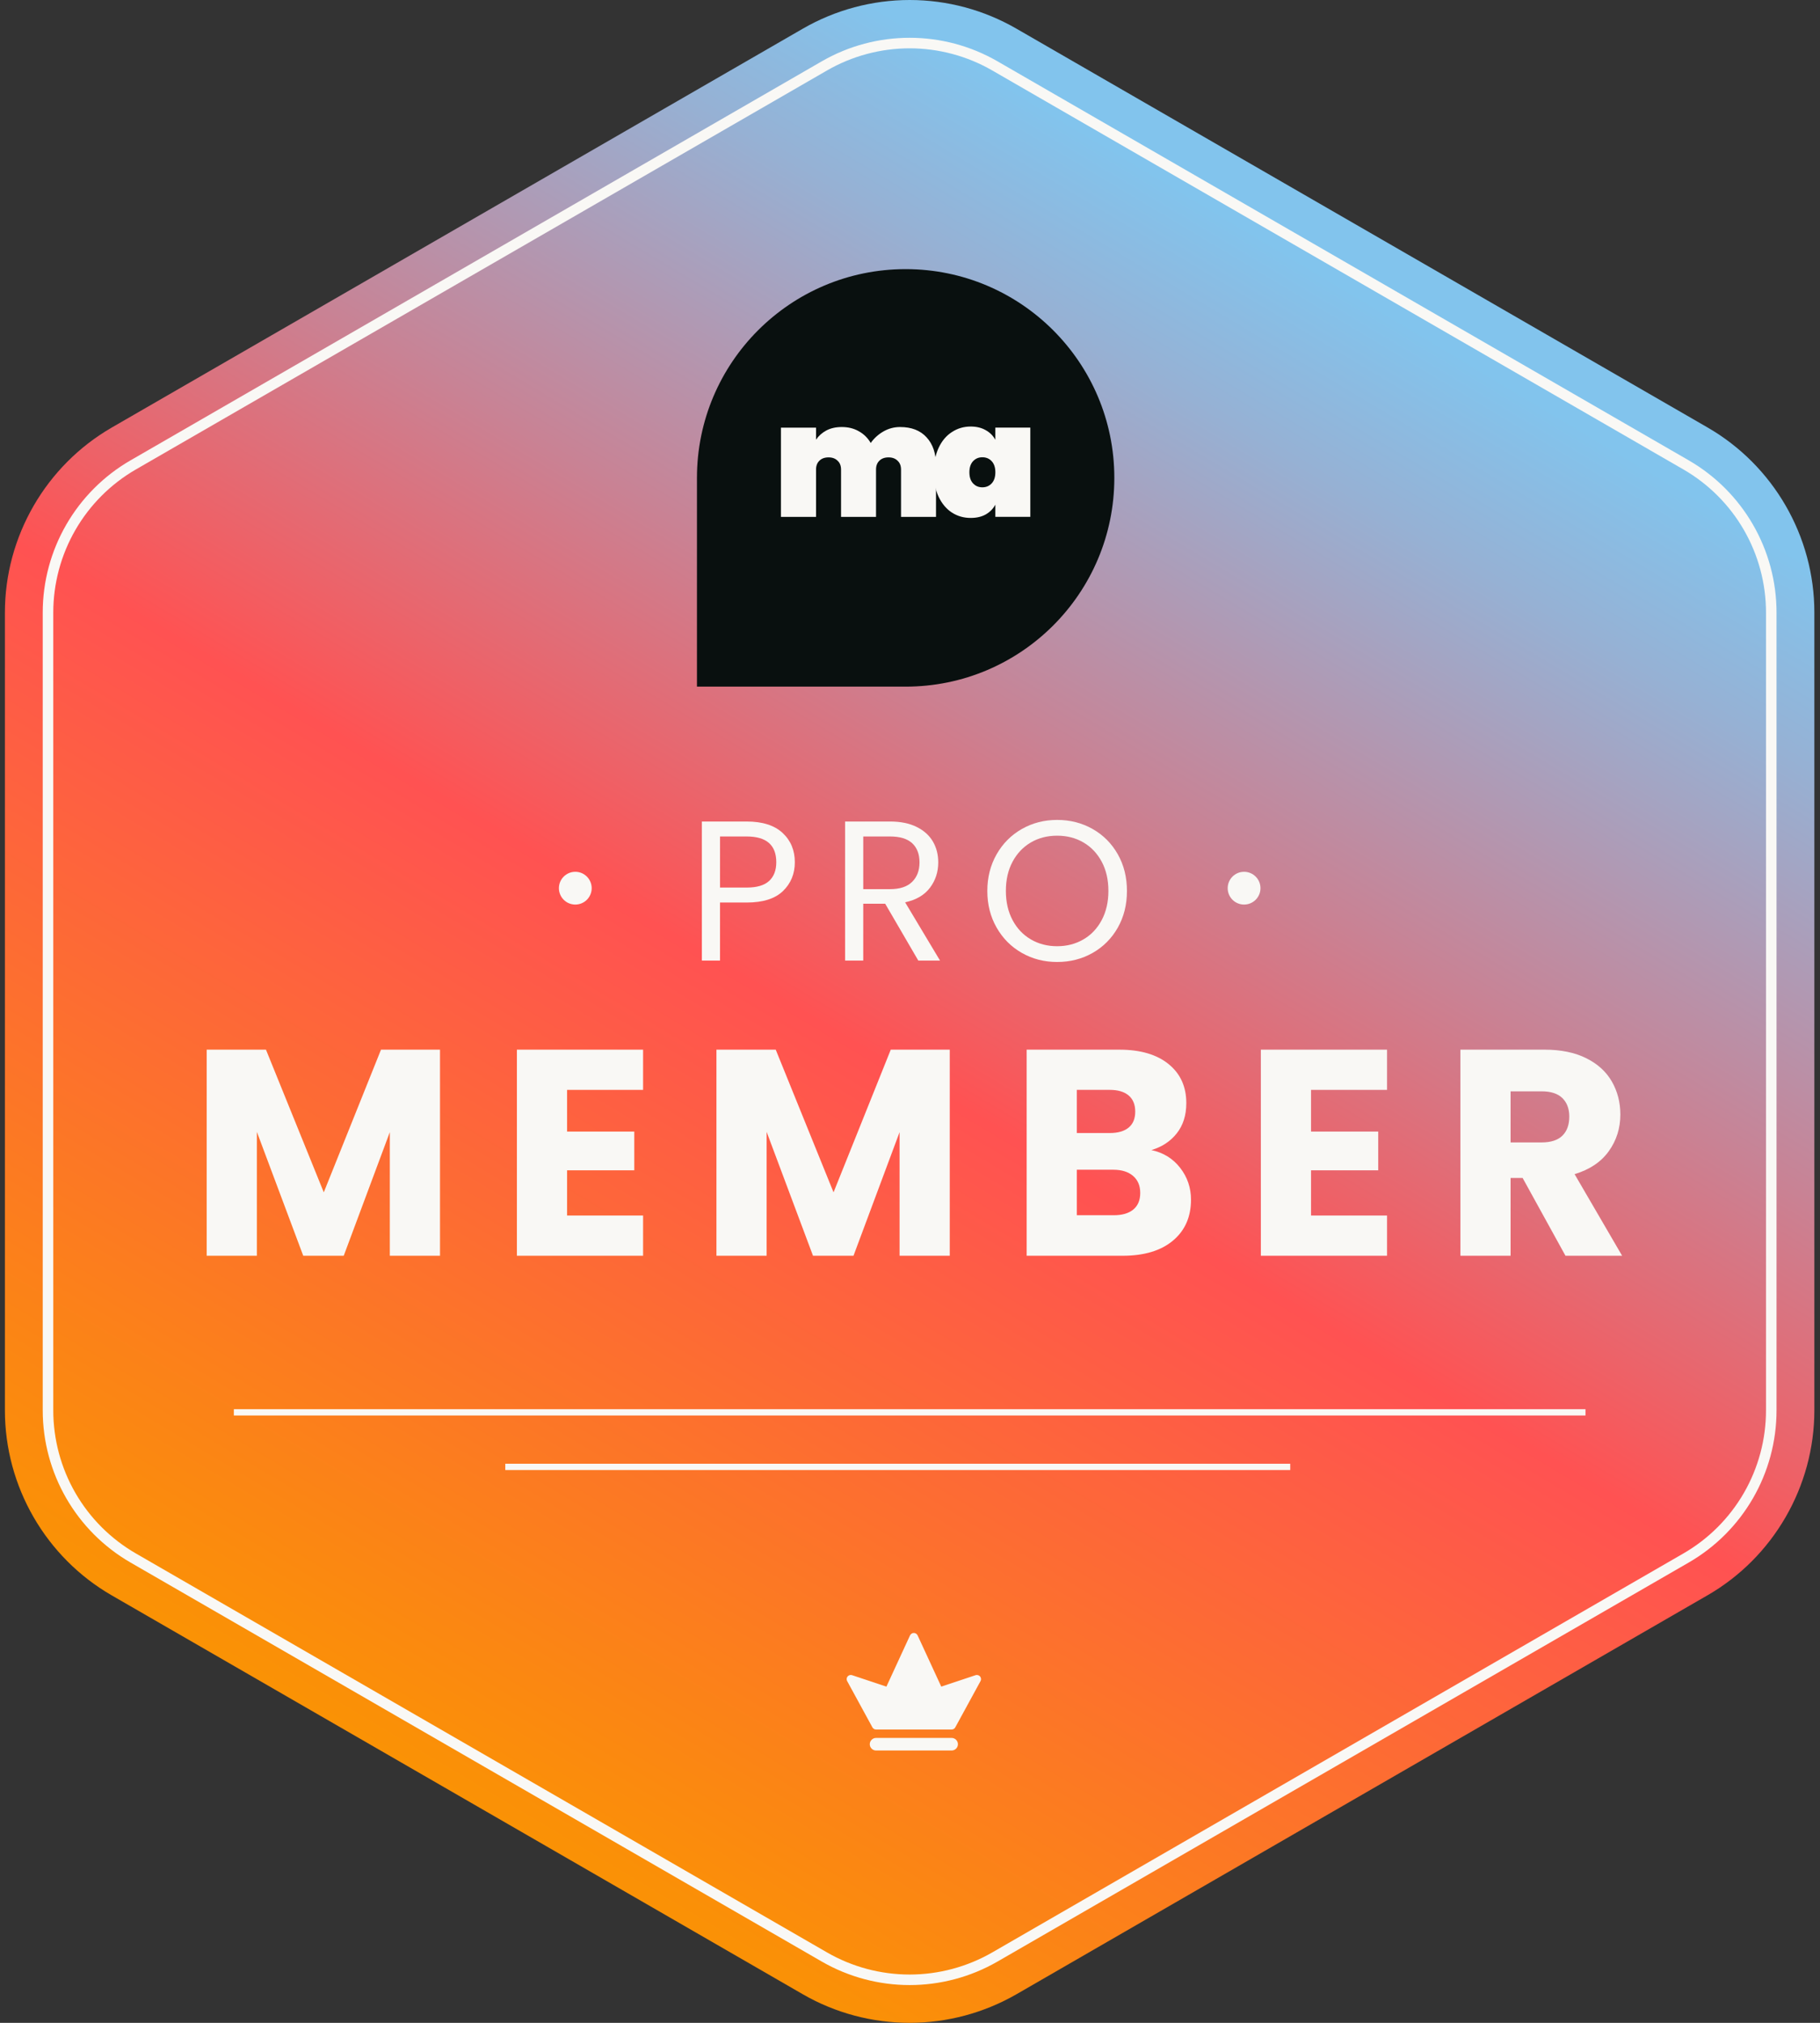 <?xml version="1.0" encoding="UTF-8"?>
<svg id="Layer_1" xmlns="http://www.w3.org/2000/svg" xmlns:xlink="http://www.w3.org/1999/xlink" viewBox="0 0 255.118 283.465"><rect x="0" y="0" width="255.118" height="283.465" fill="#333333" stroke="none"/>
  <defs>
    <style>
      .cls-1 {
        fill: url(#linear-gradient);
      }

      .cls-2 {
        isolation: isolate;
      }

      .cls-3 {
        fill-rule: evenodd;
      }

      .cls-3, .cls-4 {
        fill: #f9f8f5;
      }

      .cls-5 {
        fill: #09100f;
      }
    </style>
    <linearGradient id="linear-gradient" x1="1526.402" y1="-826.072" x2="1396.71" y2="-1043.135" gradientTransform="translate(1585.018 1083.11) rotate(-180) scale(1 -1)" gradientUnits="userSpaceOnUse">
      <stop offset="0" stop-color="#fa9600"/>
      <stop offset=".5" stop-color="#ff5252"/>
      <stop offset=".697" stop-color="#c98294"/>
      <stop offset=".903" stop-color="#96b1d4"/>
      <stop offset="1" stop-color="#82c4ed"/>
    </linearGradient>
  </defs>
  <path class="cls-1" d="M127.515,0C122.272,0,117.087,1.389,112.537,4.018L15.666,59.913c-9.232,5.333-14.978,15.259-14.978,25.924v111.805c0,10.665,5.731,20.591,14.978,25.924l96.871,55.895c4.55,2.629,9.72,4.003,14.978,4.003s10.414-1.389,14.964-4.003l96.871-55.91c9.232-5.318,14.978-15.259,14.978-25.924v-111.805c0-10.665-5.731-20.591-14.978-25.924L142.479,4.018C137.929,1.389,132.759,0,127.515,0h0Z"/>
  <path class="cls-4" d="M127.51,6.772c4.06,0,8.067,1.074,11.586,3.105l92.092,53.145h-.006l4.78,2.757c3.519,2.029,6.452,4.961,8.483,8.477,2.031,3.516,3.104,7.52,3.104,11.581v111.8c0,4.06-1.073,8.064-3.104,11.58-2.031,3.517-4.965,6.448-8.483,8.476l-96.865,55.901c-3.52,2.029-7.528,3.102-11.589,3.102s-8.068-1.072-11.584-3.101l-96.87-55.902c-3.518-2.028-6.451-4.958-8.482-8.475-2.03-3.516-3.104-7.52-3.104-11.58v-111.8c0-4.061,1.074-8.066,3.105-11.582,2.031-3.517,4.964-6.448,8.482-8.476L115.923,9.877c3.519-2.031,7.526-3.105,11.586-3.105M127.51,5.295c-4.255,0-8.509,1.101-12.324,3.302L18.316,64.499c-7.627,4.397-12.326,12.534-12.326,21.338v111.8c0,8.8,4.696,16.938,12.326,21.335l96.869,55.901c3.811,2.199,8.073,3.299,12.322,3.299s8.511-1.1,12.326-3.299l96.865-55.901c7.63-4.397,12.326-12.535,12.326-21.335v-111.8c0-8.803-4.697-16.938-12.326-21.338h.003L139.834,8.597c-3.815-2.202-8.07-3.302-12.324-3.302h0Z"/>
  <g class="cls-2">
    <path class="cls-4" d="M61.677,147.091v28.879h-7.035v-17.319l-6.459,17.319h-5.677l-6.5-17.36v17.36h-7.035v-28.879h8.31l8.104,19.993,8.022-19.993h8.269Z"/>
    <path class="cls-4" d="M79.49,152.727v5.842h9.421v5.43h-9.421v6.335h10.655v5.636h-17.689v-28.879h17.689v5.636h-10.655Z"/>
    <path class="cls-4" d="M133.133,147.091v28.879h-7.035v-17.319l-6.459,17.319h-5.677l-6.5-17.36v17.36h-7.035v-28.879h8.31l8.104,19.993,8.022-19.993h8.269Z"/>
    <path class="cls-4" d="M165.426,163.649c1.014,1.303,1.522,2.791,1.522,4.464,0,2.414-.843,4.327-2.53,5.739-1.687,1.413-4.039,2.119-7.055,2.119h-13.452v-28.879h13c2.934,0,5.231.672,6.89,2.016,1.659,1.344,2.489,3.168,2.489,5.471,0,1.701-.446,3.113-1.337,4.237-.891,1.125-2.077,1.907-3.558,2.345,1.673.357,3.017,1.186,4.032,2.489h0ZM150.945,158.774h4.607c1.152,0,2.036-.253,2.653-.761.617-.507.926-1.255.926-2.242s-.308-1.741-.926-2.263c-.617-.521-1.502-.782-2.653-.782h-4.607v6.047ZM158.865,169.49c.644-.535.967-1.309.967-2.324s-.336-1.81-1.008-2.386c-.672-.576-1.598-.864-2.777-.864h-5.101v6.376h5.183c1.179,0,2.091-.267,2.736-.802h0Z"/>
    <path class="cls-4" d="M183.773,152.727v5.842h9.421v5.43h-9.421v6.335h10.655v5.636h-17.689v-28.879h17.689v5.636h-10.655Z"/>
    <path class="cls-4" d="M219.439,175.97l-6.006-10.901h-1.687v10.901h-7.035v-28.879h11.807c2.276,0,4.217.398,5.821,1.193,1.604.796,2.804,1.886,3.6,3.271.795,1.385,1.193,2.928,1.193,4.628,0,1.92-.542,3.634-1.625,5.142-1.084,1.509-2.681,2.578-4.792,3.209l6.664,11.436h-7.94ZM211.746,160.09h4.361c1.289,0,2.256-.315,2.9-.946.644-.631.967-1.522.967-2.674,0-1.097-.323-1.96-.967-2.592-.645-.631-1.611-.946-2.9-.946h-4.361v7.158h0Z"/>
  </g>
  <g class="cls-2">
    <path class="cls-4" d="M109.751,124.865c-1.109,1.072-2.801,1.608-5.075,1.608h-3.747v8.137h-2.545v-19.489h6.291c2.199,0,3.873.531,5.019,1.594,1.146,1.063,1.72,2.433,1.72,4.11,0,1.622-.555,2.969-1.664,4.041h0ZM107.808,123.453c.671-.615,1.007-1.491,1.007-2.628,0-2.405-1.38-3.607-4.138-3.607h-3.747v7.158h3.747c1.416,0,2.461-.308,3.132-.923h0Z"/>
    <path class="cls-4" d="M128.723,134.609l-4.642-7.969h-3.076v7.969h-2.545v-19.489h6.291c1.472,0,2.717.252,3.733.755,1.016.503,1.776,1.184,2.279,2.041.503.858.755,1.836.755,2.936,0,1.342-.387,2.526-1.161,3.551-.773,1.025-1.934,1.706-3.481,2.041l4.893,8.165h-3.048ZM121.006,124.599h3.747c1.379,0,2.414-.34,3.104-1.021.69-.68,1.035-1.589,1.035-2.726,0-1.156-.34-2.05-1.02-2.684-.681-.633-1.72-.951-3.118-.951h-3.747v7.382h0Z"/>
    <path class="cls-4" d="M143.235,133.533c-1.492-.848-2.67-2.032-3.537-3.551-.867-1.519-1.3-3.229-1.3-5.131s.434-3.611,1.3-5.131c.867-1.519,2.046-2.703,3.537-3.551,1.491-.848,3.141-1.272,4.949-1.272,1.827,0,3.486.424,4.977,1.272,1.491.848,2.666,2.027,3.523,3.537.857,1.51,1.286,3.225,1.286,5.145s-.429,3.635-1.286,5.145c-.858,1.51-2.032,2.689-3.523,3.537-1.492.848-3.15,1.272-4.977,1.272-1.808,0-3.458-.424-4.949-1.272h0ZM151.861,131.645c1.091-.633,1.948-1.538,2.572-2.712.624-1.174.937-2.535.937-4.082,0-1.566-.312-2.931-.937-4.096-.625-1.165-1.478-2.064-2.558-2.698-1.081-.634-2.312-.951-3.691-.951s-2.61.317-3.691.951c-1.081.634-1.934,1.534-2.558,2.698-.625,1.165-.937,2.531-.937,4.096,0,1.547.312,2.908.937,4.082.624,1.174,1.482,2.079,2.572,2.712,1.09.634,2.316.951,3.677.951s2.586-.317,3.677-.951h0Z"/>
  </g>
  <rect class="cls-4" x="32.781" y="197.473" width="189.465" height=".883"/>
  <rect class="cls-4" x="70.828" y="205.117" width="110.031" height=".883"/>
  <path class="cls-3" d="M122.801,245.303h10.595c.482,0,.881-.395.881-.881s-.399-.883-.881-.883h-10.595c-.483,0-.881.398-.881.883s.401.881.881.881ZM133.395,242.362h-10.595c-.24,0-.447-.147-.537-.353l-3.507-6.426c-.051-.096-.076-.184-.076-.277,0-.232.112-.416.307-.517.155-.084.333-.092.488-.031l4.778,1.592,3.309-7.175c.103-.212.313-.344.534-.344s.435.129.533.344l3.313,7.175,4.777-1.592c.15-.062.33-.051.486.031.197.101.31.285.31.517,0,.092-.02.18-.074.277l-3.507,6.426c-.094.209-.296.353-.539.353h-.003Z"/>
  <g>
    <path class="cls-4" d="M80.642,126.758c1.269,0,2.297-1.028,2.297-2.295s-1.028-2.297-2.297-2.297-2.297,1.029-2.297,2.297,1.028,2.295,2.297,2.295Z"/>
    <path class="cls-4" d="M174.388,126.758c1.269,0,2.298-1.028,2.298-2.295s-1.029-2.297-2.298-2.297-2.297,1.029-2.297,2.297,1.028,2.295,2.297,2.295Z"/>
  </g>
  <g>
    <path class="cls-5" d="M97.695,66.967c0-16.154,13.1-29.253,29.253-29.253s29.253,13.1,29.253,29.253-13.1,29.253-29.253,29.253h-29.253v-29.253h0Z"/>
    <g>
      <path class="cls-4" d="M130.9,66.183c0-1.316.222-2.451.667-3.417.456-.977,1.077-1.714,1.86-2.217.784-.515,1.662-.778,2.639-.778.813,0,1.515.17,2.106.509.591.328,1.041.778,1.351,1.351v-1.708h4.903v12.503h-4.903v-1.708c-.31.579-.761,1.036-1.351,1.375-.591.328-1.293.486-2.106.486-.977,0-1.855-.252-2.639-.755-.784-.515-1.404-1.258-1.86-2.217-.451-.965-.667-2.106-.667-3.423h0ZM139.524,66.183c0-.667-.17-1.182-.509-1.55s-.778-.556-1.311-.556-.965.187-1.311.556c-.339.369-.509.889-.509,1.55,0,.667.17,1.182.509,1.55.339.369.778.556,1.311.556s.965-.187,1.311-.556c.339-.369.509-.889.509-1.55h0Z"/>
      <path class="cls-4" d="M126.173,59.841c1.597,0,2.832.48,3.704,1.439.889.96,1.328,2.264,1.328,3.902v7.249h-4.903v-6.629c0-.532-.164-.948-.486-1.24-.31-.31-.731-.468-1.264-.468-.544,0-.977.158-1.287.468-.31.298-.468.708-.468,1.24v6.629h-4.903v-6.629c0-.532-.164-.948-.486-1.24-.31-.31-.731-.468-1.264-.468-.544,0-.977.158-1.287.468-.31.298-.468.708-.468,1.24v6.629h-4.92v-12.503h4.92v1.685c.357-.532.837-.96,1.439-1.287.62-.328,1.346-.486,2.171-.486.901,0,1.703.199,2.393.597.696.386,1.246.93,1.662,1.638.456-.649,1.041-1.182,1.749-1.597.725-.421,1.509-.638,2.369-.638h0Z"/>
    </g>
  </g>
</svg>